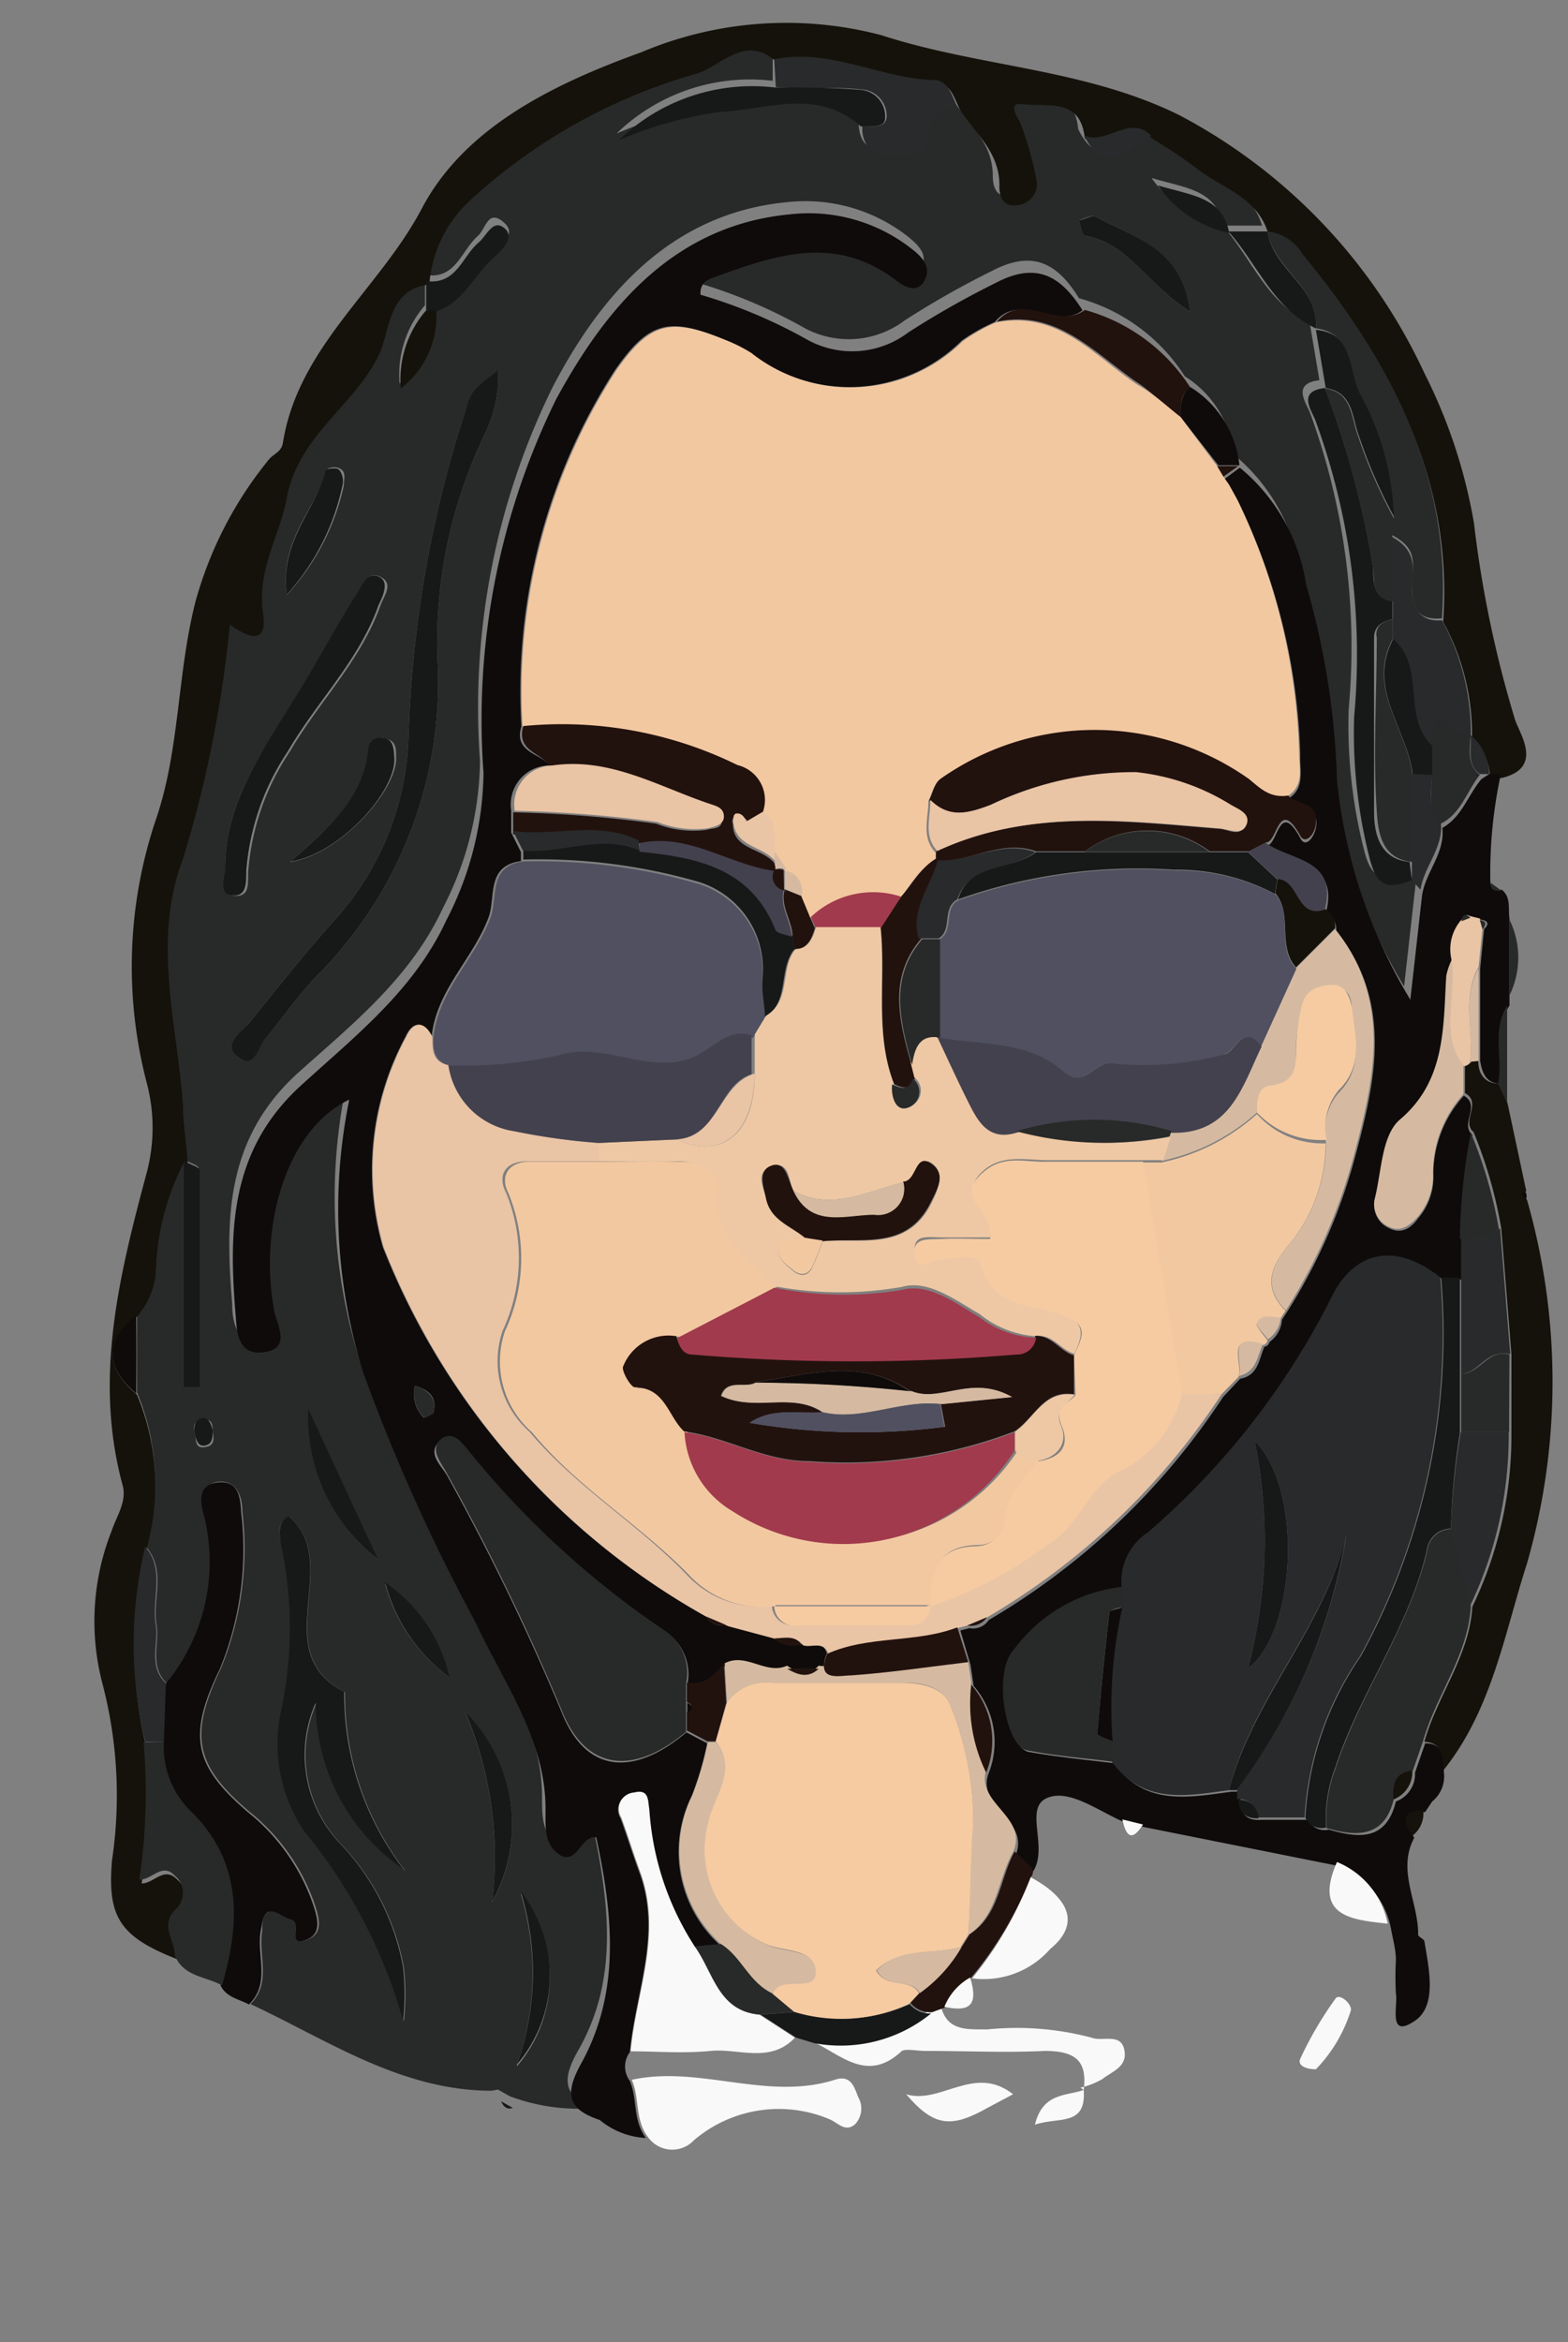 <svg id="Calque_1" data-name="Calque 1" xmlns="http://www.w3.org/2000/svg" width="40.18" height="60" viewBox="0 0 40.18 60"><rect x="0" y="0" width="40.18" height="60" fill="#808080" stroke="none"/><title>deborah bit2</title><path d="M606.93,616.47c0-9.66,0-19.33,0-29,0-.74.15-.89.89-.89q19.2,0,38.4,0c.74,0,.89.15.89.89q0,29.11,0,58.22c0,.74-.15.89-.89.89q-19.2,0-38.4,0c-.74,0-.89-.15-.89-.89C606.94,636,606.93,626.21,606.93,616.47Zm12.84,24,0,0c.05.14.14.21.3.17a5,5,0,0,0,2.22.3,2,2,0,0,0,1.23.44.76.76,0,0,0,1.18,0,3.35,3.35,0,0,1,3.5-.53c.22.1.4.33.64.11a.59.59,0,0,0,.07-.69c-.11-.26-.19-.58-.6-.44-1.73.6-3.47-.34-5.2,0a.62.62,0,0,1,0-.74c.68,0,1.37.05,2,0s1.53.33,2.16-.34l.46.14c.75.33,1.43,1.11,2.33.26.11-.11.39,0,.6,0,1,0,2,0,3.06,0,.77,0,1,.28,1,1-.44.17-1.05.06-1.25.89.6-.21,1.32.05,1.25-.89a2,2,0,0,0,.56-.22c.25-.2.62-.41.56-.75s-.55-.19-.84-.31a7.5,7.5,0,0,0-2.68-.21c-.5,0-1,.05-1.18-.59h0c.61.09.91-.09.66-.75v0a2.26,2.26,0,0,0,2-.75c.77-.64.54-1.31-.5-1.84a.19.19,0,0,0,0-.2c.42-.61-.22-1.62.35-1.89s1.34.32,2,.61c.09.42.23.61.53.13l5,1c-.6,1.38.36,1.47,1.3,1.58,0,.27.11.55.13.83a7.89,7.89,0,0,0,0,.85c.06.32-.23,1.23.54.66.51-.37.3-1.27.19-2,0-.06-.16-.11-.16-.17,0-.83-.55-1.63-.1-2.48a.72.72,0,0,0,.28-.66h0l.18-.27a.83.83,0,0,0,.3-.75c1.24-1.55,1.56-3.51,2.15-5.31a16.9,16.9,0,0,0,0-9.31.19.19,0,0,0,0-.23l-.48-2.25v-2.47l0-.29a2.2,2.2,0,0,0,0-1.94c0-.25.05-.54-.2-.74l-.29-.21a11.9,11.9,0,0,1,.27-2.75c1.06-.25.49-1.08.35-1.47a28.83,28.83,0,0,1-1.06-5.06,13.54,13.54,0,0,0-1.27-3.84,14.22,14.22,0,0,0-6.28-6.61c-2.43-1.21-5.12-1.23-7.64-2.05a9.55,9.55,0,0,0-6.15.44c-2.27.81-4.54,1.91-5.62,4s-3.16,3.56-3.56,6c0,.22-.25.28-.35.42a9.89,9.89,0,0,0-1.89,3.65c-.5,1.82-.44,3.76-1,5.54a11.78,11.78,0,0,0-.25,6.79,4.48,4.48,0,0,1,0,2.3c-.71,2.61-1.36,5.23-.62,8,.11.42-.15.79-.28,1.18a6.29,6.29,0,0,0-.24,3.89,11.29,11.29,0,0,1,.25,4.55c-.11,1.43.19,1.94,1.67,2.53.22.54.79.55,1.21.77.15.31.47.35.73.49,2,.93,3.86,2.2,6.18,2.22Zm10.36-.2c.71.83,1.15.88,2.1.35l.64-.34C631.89,639.46,631,640.51,630.13,640.24Zm10.5-.63a3.79,3.79,0,0,0,.89-1.5c.06-.17-.28-.46-.38-.33a9.27,9.27,0,0,0-.91,1.55C640.15,639.51,640.37,639.58,640.63,639.6Z" transform="translate(-606.91 -586.59)" fill="none"/><path d="M619.51,640.15c-2.32,0-4.19-1.29-6.18-2.22.55-.55.19-1.25.3-1.88,0-.2,0-.47.24-.5s.37.15.56.21-.16.75.4.5c.36-.16.26-.53.15-.87A5.2,5.2,0,0,0,613.3,633c-1.39-1.18-1.56-1.95-.72-3.69a8.09,8.09,0,0,0,.54-4c0-.4-.16-.81-.62-.76s-.41.57-.32.9a4.89,4.89,0,0,1-1,4.26c-.45-.44-.18-1-.26-1.5-.11-.66.26-1.38-.27-2a5.94,5.94,0,0,0-.23-3.95l0-2a2,2,0,0,0,.49-1.21,6.37,6.37,0,0,1,.73-2.77v5.79H612c0-1.85,0-3.7,0-5.55,0-.08-.26-.15-.39-.23,0-.53-.09-1.06-.12-1.59-.14-2.11-.8-4.23,0-6.33a30.34,30.34,0,0,0,1.2-6c.44.31,1,.57.85-.3-.16-1.11.45-2,.62-3,.27-1.54,1.67-2.27,2.32-3.55.3-.59.22-1.75,1.32-1.86v.75a2.71,2.71,0,0,0-.65,2,2.33,2.33,0,0,0,.91-2c.7-.24,1-.94,1.48-1.39.2-.18.65-.43.26-.75s-.44.18-.64.36c-.43.37-.57,1.14-1.36,1a3.27,3.27,0,0,1,1.05-2.16,14.34,14.34,0,0,1,5.86-3.26c.61-.22,1.24-1,2-.27v.72a4.91,4.91,0,0,0-4,1.35,10.19,10.19,0,0,1,2.57-.72c1.21-.06,2.51-.61,3.63.37,0,.5.16.79.7.75s1,.15,1-.55a.71.71,0,0,1,.74-.68c.4.6,1,1.08,1,1.91,0,.31.1.59.5.51a.54.54,0,0,0,.45-.64,8.46,8.46,0,0,0-.43-1.5c-.08-.2-.19-.49,0-.45.63.1,1.56-.22,1.67.89.56,1.13,1.14.3,1.72,0a11.63,11.63,0,0,1,1.1.73c.66.55,1.61.79,1.89,1.74h-1c-.18-.92-.92-.95-1.83-1.22a3,3,0,0,0,1.82,1.22c.74.83,1.14,2,2.23,2.48l.25,1.48c-.68.08-.38.52-.25.81a17.43,17.43,0,0,1,1,7.61,12.93,12.93,0,0,0,.4,3.64c.2.79.53.75,1.08.55l.24.25-.3,2.67a13.42,13.42,0,0,1-1.88-5.63,19.87,19.87,0,0,0-.79-5,4.8,4.8,0,0,0-1.7-3,2.69,2.69,0,0,0-1.25-2,4.69,4.69,0,0,0-2.71-2c-.54-.87-1.16-1.26-2.23-.7a22.83,22.83,0,0,0-2.24,1.27,2.38,2.38,0,0,1-2.57.19,13.09,13.09,0,0,0-2.75-1.16c0-.33.22-.4.39-.46,1.53-.57,3.06-1.06,4.58.06.19.14.53.42.75.07s0-.59-.29-.83a4.26,4.26,0,0,0-3.13-.9c-3,.29-4.79,2.42-6,4.74a18.6,18.6,0,0,0-1.86,9.57,8.38,8.38,0,0,1-.95,3.77c-.83,1.8-2.35,3-3.73,4.24-1.84,1.68-1.85,3.74-1.67,5.9,0,.36.07,1.07.73.93s.33-.68.25-1.1c-.37-2,.26-4.57,1.93-5.37a14,14,0,0,0,.36,7,47.58,47.58,0,0,0,2.88,6.4c.72,1.55,1.8,3,1.79,4.78,0,.44,0,.85.3,1.12.5.4.58-.47,1-.4.42,2,.67,3.94-.37,5.76-.45.79-.38,1.2.46,1.48a5,5,0,0,1-2.22-.3l-.3-.17,0,0Zm-5.2-14.71c-.32.15-.24.49-.18.73a10.13,10.13,0,0,1,0,4.27,4,4,0,0,0,.6,3.08,13.26,13.26,0,0,1,2.53,4.85,6.56,6.56,0,0,0,0-1.37,6.21,6.21,0,0,0-1.66-3.22,3.3,3.3,0,0,1-.58-3.56,5.19,5.19,0,0,0,2.27,4.29,7.38,7.38,0,0,1-1.54-4.57C613.73,628.9,615.73,626.65,614.31,625.43Zm5.37-29.36c-.65.52-.66.52-.85,1.05a29.88,29.88,0,0,0-1.45,8.31,7.34,7.34,0,0,1-1.85,4.67c-.8.88-1.53,1.82-2.28,2.74-.19.24-.57.57-.23.83s.49-.23.68-.46c.44-.54.84-1.12,1.32-1.62a10.63,10.63,0,0,0,3.1-8.13,12.28,12.28,0,0,1,1.2-5.73A3.48,3.48,0,0,0,619.68,596.07Zm-7,12.77c0,.25-.17.66.23.69s.35-.29.36-.62a6.39,6.39,0,0,1,1.07-3.08c.74-1.27,1.82-2.33,2.32-3.74.09-.25.35-.56,0-.73s-.4.19-.53.4c-.52.88-1,1.77-1.57,2.64C613.65,605.77,612.69,607.1,612.68,608.84Zm1.67-.18c1.26-.18,2.76-1.85,2.71-2.7,0-.21,0-.42-.3-.46a.29.29,0,0,0-.36.24C616.25,607,615.41,607.74,614.35,608.66Zm5.17,26.65a4.07,4.07,0,0,0-.69-4.87A9.5,9.5,0,0,1,619.52,635.31Zm-5.26-33.49a6,6,0,0,0,1.46-2.8c0-.17.07-.34-.09-.43s-.32,0-.33,0C615,599.64,614.06,600.42,614.26,601.82Zm23.15-7.25c-.23-1.69-1.48-1.9-2.42-2.44-.1-.06-.29.06-.44.09.05.14.09.39.16.4C635.84,592.81,636.32,593.92,637.41,594.57Zm-20.8,32-1.79-3.86A4.6,4.6,0,0,0,616.6,626.54Zm3.55,12.94a3.49,3.49,0,0,0,.09-4.43A7,7,0,0,1,620.16,639.47Zm-1.73-9.92a4,4,0,0,0-1.65-2.43A4.35,4.35,0,0,0,618.43,629.56Zm-6.07-6.33c0-.15,0-.36-.27-.31s-.21.23-.18.39,0,.36.27.31S612.37,623.4,612.36,623.23Z" transform="translate(-606.91 -586.59)" fill="#282a29"/><path d="M622.28,640.9c-.84-.28-.91-.68-.46-1.48,1-1.83.79-3.8.37-5.76-.41-.07-.5.8-1,.4-.34-.27-.3-.68-.3-1.12,0-1.8-1.07-3.23-1.79-4.78a47.58,47.58,0,0,1-2.88-6.4,14,14,0,0,1-.36-7c-1.67.8-2.3,3.34-1.93,5.37.08.42.45,1-.25,1.1s-.7-.57-.73-.93c-.18-2.16-.16-4.23,1.67-5.9,1.38-1.26,2.9-2.44,3.73-4.24a8.38,8.38,0,0,0,.95-3.77,18.6,18.6,0,0,1,1.86-9.57c1.26-2.32,3-4.46,6-4.74a4.26,4.26,0,0,1,3.13.9c.3.23.5.5.29.83s-.56.08-.75-.07c-1.52-1.12-3-.64-4.58-.06-.17.06-.41.13-.39.46a13.09,13.09,0,0,1,2.75,1.16,2.38,2.38,0,0,0,2.57-.19,22.83,22.83,0,0,1,2.24-1.27c1.06-.56,1.68-.17,2.23.7-.69.52-1.59-.49-2.25.3a4.64,4.64,0,0,0-.85.48,4.09,4.09,0,0,1-5.42.3,4.07,4.07,0,0,0-.66-.33c-1.42-.59-1.93-.47-2.8.78a15.17,15.17,0,0,0-2.4,9.13c-.2.66.48.69.74,1a1,1,0,0,0-1,1.16l0,.56.25.5v.23c-.9.12-.64.92-.83,1.44-.4,1.07-1.34,1.87-1.46,3.06-.23-.44-.5-.38-.67,0a7.17,7.17,0,0,0-.58,5.39A18.68,18.68,0,0,0,625,628a.49.49,0,0,0,.52.22l1.23.33a.72.72,0,0,0,.7.16c.22.07.53-.13.65.23s0,.37-.22.4l-.81,0c-.54.25-1.06-.35-1.6-.06-.25.28-.5.59-.95.48a1.3,1.3,0,0,0-.49-1.32,22.9,22.9,0,0,1-5.06-4.58c-.18-.21-.4-.68-.77-.37s0,.62.16.89a60.72,60.72,0,0,1,2.94,6.07c.61,1.55,1.82,1.68,3.2.52l.53.28a8,8,0,0,1-.4,1.36,3.22,3.22,0,0,0,.73,3.81l-.67.05a7.31,7.31,0,0,1-1.16-3.5c0-.23,0-.54-.39-.44a.42.42,0,0,0-.33.64c.17.46.31.92.48,1.38.59,1.57-.1,3.08-.24,4.61a.62.62,0,0,0,0,.74c.2.47.07,1,.41,1.46A2,2,0,0,1,622.28,640.9Zm-4.74-18.81a.87.87,0,0,0,.23.82s.24-.08.25-.14C618.09,622.45,618,622.23,617.54,622.09Z" transform="translate(-606.91 -586.59)" fill="#0f0b0a"/><path d="M611.64,616.34a6.37,6.37,0,0,0-.73,2.77,2,2,0,0,1-.49,1.21c-.86.65-.8,1.31,0,2a6,6,0,0,1,.23,4,10.75,10.75,0,0,0,0,5,15.08,15.08,0,0,1-.11,3.52c.32,0,.57-.45.91-.1a.57.57,0,0,1,0,.88c-.4.4,0,.77,0,1.16-1.49-.58-1.79-1.1-1.67-2.53a11.29,11.29,0,0,0-.25-4.55,6.29,6.29,0,0,1,.24-3.89c.13-.39.4-.76.28-1.18-.74-2.73-.09-5.35.62-8a4.48,4.48,0,0,0,0-2.3,11.78,11.78,0,0,1,.25-6.79c.6-1.78.53-3.71,1-5.54a9.89,9.89,0,0,1,1.89-3.65c.11-.13.32-.19.35-.42.39-2.45,2.47-3.93,3.56-6s3.35-3.18,5.62-4a9.55,9.55,0,0,1,6.15-.44c2.52.82,5.21.85,7.64,2.05a14.22,14.22,0,0,1,6.28,6.61,13.54,13.54,0,0,1,1.27,3.84,28.83,28.83,0,0,0,1.06,5.06c.14.38.71,1.22-.35,1.47l-.3,0a1.33,1.33,0,0,0-.46-1,6,6,0,0,0-.74-3c.26-3.67-1.35-6.62-3.57-9.33a1.19,1.19,0,0,0-.9-.58h0c-.28-1-1.23-1.2-1.89-1.74a11.65,11.65,0,0,0-1.1-.73c-.56-.58-1.15.24-1.72,0-.12-1.1-1-.78-1.67-.89-.24,0-.13.25,0,.45a8.46,8.46,0,0,1,.43,1.5.54.54,0,0,1-.45.64c-.4.08-.51-.2-.5-.51,0-.83-.6-1.31-1-1.91-.15-.28-.23-.69-.61-.7-1.38,0-2.67-.82-4.09-.53-.77-.73-1.4.05-2,.27a14.34,14.34,0,0,0-5.86,3.26,3.27,3.27,0,0,0-1.05,2.16h0c-1.1.12-1,1.28-1.32,1.86-.65,1.28-2,2-2.32,3.55-.17,1-.78,1.86-.62,3,.13.87-.42.61-.85.3a30.34,30.34,0,0,1-1.2,6c-.8,2.1-.15,4.22,0,6.33,0,.52.11,1.05.12,1.59Z" transform="translate(-606.91 -586.59)" fill="#15120b"/><path d="M645.07,606.42l.3,0a11.91,11.91,0,0,0-.27,2.75c0,.19.11.25.29.21.25.2.16.49.2.74q0,1,0,1.94l0,.29c-.4.62-.1,1.32-.23,2-.37,0-.47-.28-.52-.58v-2.38l.1-1c.14-.13.1-.21-.07-.24l-.24-.06c-.13-.11-.2-.06-.23.09a1.14,1.14,0,0,0-.26,1,1.71,1.71,0,0,0-.16.45c-.08,1.34,0,2.66-1.21,3.7-.44.39-.44,1.29-.62,2a.62.62,0,0,0,.35.72c.32.17.57,0,.75-.25a1.62,1.62,0,0,0,.39-1.14,3,3,0,0,1,.78-2c.45.25-.11.72.22,1a15.17,15.17,0,0,0-.28,2.71v1l-.48,0c-1.07-.86-2.14-.74-2.75.42a19.56,19.56,0,0,1-4.75,6.11,1.49,1.49,0,0,0-.67,1.38,4,4,0,0,0-2.78,1.61c-.54.54-.2,2.48.34,2.58.72.13,1.46.2,2.19.29.78,1.1,1.89.88,3,.73h.24v.25c0,.33.18.5.52.47h1.21a.47.47,0,0,0,.53.25c.76.22,1.47.3,1.72-.72a.75.75,0,0,0,.49-.74l.26-.75c.5,0,.47.4.48.74a.83.83,0,0,1-.3.75l-.18.27h0c-.59,0-.49.31-.28.66-.45.84.11,1.65.1,2.48,0,.06.15.11.16.17.11.68.32,1.58-.19,2-.77.56-.48-.34-.54-.66a7.89,7.89,0,0,1,0-.85c0-.28-.08-.55-.13-.83a2.16,2.16,0,0,0-1.3-1.58l-5-1-.53-.13c-.66-.28-1.43-.88-2-.61s.07,1.29-.35,1.89l-.44-.42c.39-.91-1-1.24-.69-2.1a2.19,2.19,0,0,0-.38-2.25l-.08-.54-.26-.88.23-.06a.49.49,0,0,0,.5-.21,18.16,18.16,0,0,0,6-5.71l.44-.47c.46-.08.48-.49.62-.82a.15.15,0,0,0,.13-.12.76.76,0,0,0,.32-.57l.13-.2a14.24,14.24,0,0,0,1.73-3.92c.54-2,1-4-.47-5.85a.49.49,0,0,0-.26-.47c.33-1.32-.9-1.24-1.52-1.71.29,0,.31-1.21.87-.17.14.25.37-.07.4-.34.05-.53-.5-.44-.71-.69.43-.28.28-.72.3-1.11a15.84,15.84,0,0,0-1.59-6.5l-.21-.38-.14-.2.39-.29,0,0a4.81,4.81,0,0,1,1.7,3,19.87,19.87,0,0,1,.79,5,13.42,13.42,0,0,0,1.88,5.63l.3-2.67c.09-.6.59-1.08.52-1.73.5-.28.65-.83,1-1.25Z" transform="translate(-606.91 -586.59)" fill="#0f0b0a"/><path d="M644.79,613.77c0,.31.15.57.52.58l.23.5.48,2.25s-.07.06-.07.07a1,1,0,0,0,.09.16,16.9,16.9,0,0,1,0,9.31c-.58,1.8-.9,3.76-2.15,5.31,0-.34,0-.71-.48-.74.33-1.18,1.15-2.19,1.23-3.46a10.09,10.09,0,0,0,1-4.47v-2l-.26-3.22a11.54,11.54,0,0,0-.71-2.47c-.33-.27.23-.75-.22-1l0-.72a.17.17,0,0,0,.18-.11Z" transform="translate(-606.91 -586.59)" fill="#15120b"/><path d="M611.15,629.73a4.89,4.89,0,0,0,1-4.26c-.09-.32-.22-.83.32-.9s.6.35.62.76a8.09,8.09,0,0,1-.54,4c-.85,1.74-.67,2.5.72,3.69a5.2,5.2,0,0,1,1.67,2.38c.11.34.21.71-.15.87-.55.24-.13-.42-.4-.5s-.38-.23-.56-.21-.2.3-.24.5c-.11.62.26,1.33-.3,1.88-.26-.14-.58-.18-.73-.49.47-1.61.52-3.16-.79-4.45a2.3,2.3,0,0,1-.7-1.79Z" transform="translate(-606.91 -586.59)" fill="#0f0b0a"/><path d="M623.07,639.14c.14-1.53.83-3,.24-4.61-.17-.46-.31-.92-.48-1.38a.42.42,0,0,1,.33-.64c.39-.1.35.21.39.44a7.31,7.31,0,0,0,1.16,3.5c.48.65.59,1.66,1.66,1.75l.91.59c-.63.67-1.44.27-2.16.34S623.75,639.14,623.07,639.14Z" transform="translate(-606.91 -586.59)" fill="#f8f9f8"/><path d="M611.11,631.21a2.3,2.3,0,0,0,.7,1.79c1.31,1.29,1.26,2.83.79,4.45-.43-.23-1-.23-1.21-.77,0-.38-.38-.76,0-1.16a.57.57,0,0,0,0-.88c-.33-.35-.59.12-.91.1a15.09,15.09,0,0,0,.11-3.52Z" transform="translate(-606.91 -586.59)" fill="#282a29"/><path d="M623.51,641.33c-.33-.43-.21-1-.41-1.46,1.73-.38,3.47.55,5.2,0,.41-.14.5.18.6.44a.59.59,0,0,1-.07.69c-.24.22-.42,0-.64-.11a3.35,3.35,0,0,0-3.5.53A.76.76,0,0,1,623.51,641.33Z" transform="translate(-606.91 -586.59)" fill="#f8f9f8"/><path d="M634.68,640.13c.09-.72-.18-1-1-1-1,.05-2,0-3.06,0-.2,0-.49-.06-.6,0-.9.85-1.58.07-2.33-.26a3.67,3.67,0,0,0,3-.76l.33-.12c.17.65.69.58,1.18.59a7.5,7.5,0,0,1,2.68.21c.28.11.75-.13.84.31s-.31.55-.56.75a2,2,0,0,1-.56.22Z" transform="translate(-606.91 -586.59)" fill="#f8f9f8"/><path d="M633.32,634.68c1,.54,1.28,1.2.5,1.84a2.26,2.26,0,0,1-2,.75A9.3,9.3,0,0,0,633.32,634.68Z" transform="translate(-606.91 -586.59)" fill="#f8f9f8"/><path d="M633.32,634.68a9.3,9.3,0,0,1-1.54,2.59v0a1.5,1.5,0,0,0-.66.75h0l-.33.12a.66.66,0,0,1-.55-.24l.26-.28a3.68,3.68,0,0,0,1.06-1.16h0l.2-.32h0c.77-.5.76-1.42,1.15-2.12l.44.42A.19.19,0,0,1,633.32,634.68Z" transform="translate(-606.91 -586.59)" fill="#22120e"/><path d="M630.13,640.24c.88.27,1.75-.78,2.74,0l-.64.34C631.28,641.12,630.84,641.07,630.13,640.24Z" transform="translate(-606.91 -586.59)" fill="#f8f9f8"/><path d="M630.22,637.93a.66.66,0,0,0,.55.24,3.67,3.67,0,0,1-3,.76l-.46-.14-.91-.59.91-.07A4.16,4.16,0,0,0,630.22,637.93Z" transform="translate(-606.91 -586.59)" fill="#171919"/><path d="M641.17,634.29a2.16,2.16,0,0,1,1.3,1.58C641.53,635.77,640.56,635.68,641.17,634.29Z" transform="translate(-606.91 -586.59)" fill="#f8f9f8"/><path d="M640.63,639.6c-.26,0-.48-.1-.4-.27a9.27,9.27,0,0,1,.91-1.55c.1-.13.44.16.38.33A3.79,3.79,0,0,1,640.63,639.6Z" transform="translate(-606.91 -586.59)" fill="#f8f9f8"/><path d="M634.68,640.13c.07.95-.65.68-1.25.89.2-.83.81-.73,1.25-.89Z" transform="translate(-606.91 -586.59)" fill="#f8f9f8"/><path d="M645.53,614.85l-.23-.5c.13-.65-.17-1.35.23-2Z" transform="translate(-606.91 -586.59)" fill="#282a29"/><path d="M645.59,612.09q0-1,0-1.94A2.2,2.2,0,0,1,645.59,612.09Z" transform="translate(-606.91 -586.59)" fill="#282a29"/><path d="M631.11,638a1.5,1.5,0,0,1,.66-.75C632,638,631.72,638.13,631.11,638Z" transform="translate(-606.91 -586.59)" fill="#f8f9f8"/><path d="M643.1,633.62c-.21-.35-.31-.65.28-.66A.72.72,0,0,1,643.1,633.62Z" transform="translate(-606.91 -586.59)" fill="#15120b"/><path d="M635.67,633.2l.53.13C635.9,633.8,635.76,633.61,635.67,633.2Z" transform="translate(-606.91 -586.59)" fill="#f8f9f8"/><path d="M645.39,609.41c-.18,0-.28,0-.29-.21Z" transform="translate(-606.91 -586.59)" fill="#282a29"/><path d="M619.75,640.42l.3.17C619.9,640.64,619.81,640.56,619.75,640.42Z" transform="translate(-606.91 -586.59)" fill="#171919"/><path d="M619.51,640.15l.26.3Z" transform="translate(-606.91 -586.59)" fill="#171919"/><path d="M646,617.33a1,1,0,0,1-.09-.16s0,0,.07-.07A.19.19,0,0,1,646,617.33Z" transform="translate(-606.91 -586.59)" fill="#0f0b0a"/><path d="M643.37,633l.18-.27Z" transform="translate(-606.91 -586.59)" fill="#15120b"/><path d="M614.31,625.43c1.41,1.22-.58,3.47,1.42,4.5a7.38,7.38,0,0,0,1.54,4.57,5.19,5.19,0,0,1-2.27-4.29,3.3,3.3,0,0,0,.58,3.56,6.21,6.21,0,0,1,1.66,3.22,6.56,6.56,0,0,1,0,1.37,13.26,13.26,0,0,0-2.53-4.85,4,4,0,0,1-.6-3.08,10.13,10.13,0,0,0,0-4.27C614.08,625.93,614,625.58,614.31,625.43Z" transform="translate(-606.91 -586.59)" fill="#171919"/><path d="M619.68,596.07a3.48,3.48,0,0,1-.36,1.67,12.28,12.28,0,0,0-1.2,5.73,10.63,10.63,0,0,1-3.1,8.13c-.48.5-.88,1.08-1.32,1.62-.19.23-.28.76-.68.46s0-.59.23-.83c.75-.92,1.48-1.86,2.28-2.74a7.34,7.34,0,0,0,1.85-4.67,29.88,29.88,0,0,1,1.45-8.31C619,596.59,619,596.6,619.68,596.07Z" transform="translate(-606.91 -586.59)" fill="#171919"/><path d="M643.09,609.14c-.56.2-.88.24-1.08-.55a12.93,12.93,0,0,1-.4-3.64,17.43,17.43,0,0,0-1-7.61c-.13-.3-.43-.73.25-.81h0a23.78,23.78,0,0,1,1.24,4.61c0,.37,0,.77.49.85v.46c-.26.06-.47.18-.47.48,0,1.49,0,3,0,4.45,0,.5.11,1.22.91,1.29Z" transform="translate(-606.91 -586.59)" fill="#171919"/><path d="M612.68,608.84c0-1.74,1-3.07,1.83-4.44.55-.87,1-1.76,1.57-2.64.12-.21.25-.52.53-.4s.13.47,0,.73c-.5,1.42-1.58,2.47-2.32,3.74a6.39,6.39,0,0,0-1.07,3.08c0,.33,0,.65-.36.62S612.67,609.09,612.68,608.84Z" transform="translate(-606.91 -586.59)" fill="#171919"/><path d="M626.75,588.11c1.42-.3,2.71.49,4.09.53.38,0,.46.42.61.7a.71.71,0,0,0-.74.68c-.07.7-.61.52-1,.55s-.74-.25-.7-.75c.23,0,.58.07.62-.22a.68.68,0,0,0-.67-.72c-.72-.08-1.45,0-2.17-.06Z" transform="translate(-606.91 -586.59)" fill="#282a2b"/><path d="M626.75,588.83c.73,0,1.46,0,2.17.06a.68.68,0,0,1,.67.72c0,.28-.39.2-.62.22-1.12-1-2.41-.43-3.63-.37a10.19,10.19,0,0,0-2.57.72A4.91,4.91,0,0,1,626.75,588.83Z" transform="translate(-606.91 -586.59)" fill="#171919"/><path d="M632.46,594.83c.66-.79,1.55.22,2.25-.3a4.69,4.69,0,0,1,2.71,2c-.3.18-.24.48-.26.76-.35-.28-.68-.59-1-.83C635,595.7,634.05,594.5,632.46,594.83Z" transform="translate(-606.91 -586.59)" fill="#22120e"/><path d="M611.64,616.34c.14.08.39.15.39.23,0,1.85,0,3.7,0,5.55h-.41v-5.79Z" transform="translate(-606.91 -586.59)" fill="#171919"/><path d="M611.11,631.21h-.48a10.74,10.74,0,0,1,0-5c.52.6.16,1.33.27,2,.08.5-.2,1.06.26,1.5Z" transform="translate(-606.91 -586.59)" fill="#282a2b"/><path d="M640.88,596.52l-.25-1.48h0c1,.1.84,1,1.13,1.59a7,7,0,0,1,.89,3.23,12.79,12.79,0,0,1-.92-2.11c-.18-.47-.14-1.11-.85-1.22Z" transform="translate(-606.91 -586.59)" fill="#171919"/><path d="M614.35,608.66c1.06-.91,1.9-1.69,2-2.92a.29.29,0,0,1,.36-.24c.26,0,.29.24.3.46C617.12,606.81,615.61,608.48,614.35,608.66Z" transform="translate(-606.91 -586.59)" fill="#171919"/><path d="M619.52,635.31a9.5,9.5,0,0,0-.69-4.87A4.07,4.07,0,0,1,619.52,635.31Z" transform="translate(-606.91 -586.59)" fill="#171919"/><path d="M614.26,601.82c-.19-1.4.77-2.18,1-3.2,0,0,.25-.07.33,0s.14.26.09.43A6,6,0,0,1,614.26,601.82Z" transform="translate(-606.91 -586.59)" fill="#171919"/><path d="M637.41,594.57c-1.09-.65-1.57-1.76-2.7-1.94-.07,0-.11-.26-.16-.4.15,0,.34-.15.44-.09C635.93,592.68,637.18,592.88,637.41,594.57Z" transform="translate(-606.91 -586.59)" fill="#171919"/><path d="M616.6,626.54a4.6,4.6,0,0,1-1.79-3.86Z" transform="translate(-606.91 -586.59)" fill="#171919"/><path d="M620.16,639.47a7,7,0,0,0,.09-4.43A3.49,3.49,0,0,1,620.16,639.47Z" transform="translate(-606.91 -586.59)" fill="#171919"/><path d="M640.62,595c-1.09-.52-1.49-1.65-2.23-2.48h1c.15,1,1.32,1.41,1.24,2.48Z" transform="translate(-606.91 -586.59)" fill="#171919"/><path d="M618.43,629.56a4.35,4.35,0,0,1-1.65-2.43A4,4,0,0,1,618.43,629.56Z" transform="translate(-606.91 -586.59)" fill="#171919"/><path d="M617.83,594.54v-.75h0c.79.11.93-.66,1.36-1,.2-.18.35-.59.64-.36s-.05.57-.26.75c-.51.45-.78,1.15-1.48,1.39Z" transform="translate(-606.91 -586.59)" fill="#171919"/><path d="M637.16,597.27c0-.28,0-.58.26-.76a2.69,2.69,0,0,1,1.25,2l0,0-.54,0Z" transform="translate(-606.91 -586.59)" fill="#0f0b0a"/><path d="M643.09,609.14q0-.23,0-.47,0-1.13,0-2.26l.49,0c.06.42-.16.89.25,1.24.08.65-.43,1.13-.52,1.73Z" transform="translate(-606.91 -586.59)" fill="#282a2b"/><path d="M617.83,594.54h.26a2.33,2.33,0,0,1-.91,2A2.71,2.71,0,0,1,617.83,594.54Z" transform="translate(-606.91 -586.59)" fill="#15120b"/><path d="M610.4,622.29c-.78-.67-.84-1.33,0-2Q610.41,621.3,610.4,622.29Z" transform="translate(-606.91 -586.59)" fill="#0f0b0a"/><path d="M638.4,592.56a3,3,0,0,1-1.82-1.22c.91.27,1.65.3,1.83,1.22Z" transform="translate(-606.91 -586.59)" fill="#171919"/><path d="M634.69,590.06c.57.26,1.15-.55,1.72,0C635.83,590.36,635.25,591.18,634.69,590.06Z" transform="translate(-606.91 -586.59)" fill="#282a2b"/><path d="M612.36,623.23c0,.17,0,.35-.19.39s-.24-.16-.27-.31,0-.35.18-.39S612.32,623.08,612.36,623.23Z" transform="translate(-606.91 -586.59)" fill="#171919"/><path d="M637.16,597.27l.94,1.26.16.27.14.2.21.38a15.84,15.84,0,0,1,1.59,6.5c0,.4.14.83-.3,1.11-.41.07-.65-.17-1-.42a6.85,6.85,0,0,0-7.92,0c-.14.12-.19.36-.28.54,0,.45-.19.93.19,1.33a1.05,1.05,0,0,0,0,.2c-.44.2-.64.63-.94,1a2.32,2.32,0,0,0-2.31.5l-.22-.53a.51.51,0,0,0-.38-.69l-.31-.46c0-.36.11-.77-.31-1a.92.92,0,0,0-.63-1.25,10.2,10.2,0,0,0-5.49-1,15.17,15.17,0,0,1,2.4-9.13c.87-1.24,1.38-1.36,2.8-.78a4.07,4.07,0,0,1,.66.33,4.09,4.09,0,0,0,5.42-.3,4.64,4.64,0,0,1,.85-.48c1.6-.32,2.53.87,3.65,1.61C636.48,596.68,636.81,597,637.16,597.27Z" transform="translate(-606.91 -586.59)" fill="#f2c8a1"/><path d="M638.21,622.31a18.16,18.16,0,0,1-6,5.71l-.5.21-.23.06c-1.08.41-2.28.2-3.34.68l0,0c-.12-.36-.43-.16-.65-.23-.19-.25-.45-.18-.69-.16l-1.23-.33L625,628a18.68,18.68,0,0,1-8.26-9.46,7.17,7.17,0,0,1,.58-5.39c.17-.38.45-.44.67,0,0,.34,0,.65.43.73a2,2,0,0,0,1.69,1.69,16.81,16.81,0,0,0,2.16.3v.47h-1.85c-.58,0-.77.37-.54.81a4.4,4.4,0,0,1-.09,3.53,2.41,2.41,0,0,0,.69,2.59c1.18,1.4,2.76,2.35,4,3.63a2.57,2.57,0,0,0,2.21.83.52.52,0,0,0,.58.49h2.81a.51.51,0,0,0,.58-.49h0a10.32,10.32,0,0,0,2.93-1.53c.85-.5,1.08-1.5,1.89-1.92a2.92,2.92,0,0,0,1.62-2Z" transform="translate(-606.91 -586.59)" fill="#e9c4a5"/><path d="M618.45,613.89c-.41-.09-.45-.4-.43-.73.12-1.19,1.06-2,1.46-3.06.19-.52-.06-1.32.83-1.44a14.71,14.71,0,0,1,4.38.54,2.34,2.34,0,0,1,1.75,2.5c0,.34.11.64.06,1l-.29.48c-.81-.24-1.21.66-2.08.7s-1.94-.49-2.89-.18A11.11,11.11,0,0,1,618.45,613.89Z" transform="translate(-606.91 -586.59)" fill="#505060"/><path d="M624.51,630.94c-1.38,1.16-2.59,1-3.2-.52a60.72,60.72,0,0,0-2.94-6.07c-.14-.27-.47-.63-.16-.89s.59.15.77.37A22.9,22.9,0,0,0,624,628.4a1.3,1.3,0,0,1,.49,1.32v1.23Z" transform="translate(-606.91 -586.59)" fill="#282a29"/><path d="M620.32,605.19a10.2,10.2,0,0,1,5.49,1,.92.92,0,0,1,.63,1.25l-.39.23c-.07-.07-.14-.19-.23-.19s-.18.09-.13.22c0,.66.75.61,1.06,1a2.3,2.3,0,0,1,.06.22c-1.2-.13-2.24-1-3.53-.72-1-.52-2.15-.1-3.22-.24l0-.56a31.78,31.78,0,0,1,3.66.29,2.62,2.62,0,0,0,1.29.16c.19-.06.41,0,.41-.3s-.14-.26-.31-.31c-1.34-.43-2.59-1.22-4.09-1C620.8,605.87,620.13,605.85,620.32,605.19Z" transform="translate(-606.91 -586.59)" fill="#22120e"/><path d="M628.1,628.94l0,0c-.29.73.33.57.62.55,1-.07,2-.22,3-.34l.08.54a4,4,0,0,0,.38,2.25c-.26.86,1.09,1.19.69,2.1-.4.7-.39,1.62-1.15,2.12.06-1,0-2,.13-2.93a7.9,7.9,0,0,0-.58-2.93c-.15-.45-.68-.63-1.24-.6-1.11,0-2.22,0-3.32,0a1.23,1.23,0,0,0-1.17.5l-.06-1c.55-.29,1.06.31,1.6.06.26.19.52.31.81,0C628.15,629.31,628.23,629.19,628.1,628.94Z" transform="translate(-606.91 -586.59)" fill="#d5baa1"/><path d="M625.38,636.39a3.22,3.22,0,0,1-.73-3.81,8,8,0,0,0,.4-1.36l.21,0c.58.74,0,1.4-.17,2.08a2.65,2.65,0,0,0,1.51,3.13c.44.17,1.18.11,1.24.63.08.69-.89.11-1.1.63C626.1,637.44,625.93,636.72,625.38,636.39Z" transform="translate(-606.91 -586.59)" fill="#d5baa1"/><path d="M621.06,606.2c1.5-.22,2.75.56,4.09,1,.16.05.31.11.31.31s-.22.25-.41.3a2.62,2.62,0,0,1-1.29-.16,31.78,31.78,0,0,0-3.66-.29A1,1,0,0,1,621.06,606.2Z" transform="translate(-606.91 -586.59)" fill="#e9c4a5"/><path d="M626.51,612.65c0-.32-.09-.62-.06-1a2.34,2.34,0,0,0-1.75-2.5,14.71,14.71,0,0,0-4.38-.54v-.23c1,.06,2-.46,3,0,1.45.18,2.84.45,3.48,2,0,.1.27.12.42.18l.05.34C626.84,611.43,627.16,612.25,626.51,612.65Z" transform="translate(-606.91 -586.59)" fill="#171919"/><path d="M625.38,636.39c.54.33.72,1,1.35,1.28l.55.46-.91.07c-1.07-.1-1.18-1.1-1.66-1.75Z" transform="translate(-606.91 -586.59)" fill="#282a29"/><path d="M625.25,631.2l-.21,0-.53-.28v-.47c.16-.09.18-.17,0-.26v-.5c.45.1.7-.2.95-.48l.06,1Z" transform="translate(-606.91 -586.59)" fill="#22120e"/><path d="M623.31,608.38c-1-.43-2,.09-3,0l-.25-.5c1.07.14,2.18-.27,3.22.24A1.21,1.21,0,0,0,623.31,608.38Z" transform="translate(-606.91 -586.59)" fill="#282a2b"/><path d="M617.54,622.09c.42.14.55.36.48.67,0,.07-.23.16-.25.14A.87.87,0,0,1,617.54,622.09Z" transform="translate(-606.91 -586.59)" fill="#282a29"/><path d="M626.76,628.56c.25,0,.51-.09.69.16A.72.72,0,0,1,626.76,628.56Z" transform="translate(-606.91 -586.59)" fill="#22120e"/><path d="M627.89,629.34c-.28.26-.55.15-.81,0Z" transform="translate(-606.91 -586.59)" fill="#22120e"/><path d="M625,628l.52.22A.49.49,0,0,1,625,628Z" transform="translate(-606.91 -586.59)" fill="#22120e"/><path d="M640.63,595c.07-1.07-1.09-1.52-1.24-2.48a1.19,1.19,0,0,1,.9.58c2.23,2.72,3.83,5.67,3.57,9.33-.62.06-.76-.27-.77-.82s.21-.92-.5-1.31V602c-.52-.08-.46-.48-.49-.85a23.78,23.78,0,0,0-1.24-4.61c.71.1.67.75.85,1.22a12.79,12.79,0,0,0,.92,2.11,7,7,0,0,0-.89-3.23C641.47,596.06,641.59,595.14,640.63,595Z" transform="translate(-606.91 -586.59)" fill="#282a29"/><path d="M642.59,602v-1.65c.7.39.49.9.5,1.31s.15.88.77.82a6,6,0,0,1,.74,3h0c-.3.19-1-1.13-1,.25-.79-.74-.14-2-1-2.73v-1Z" transform="translate(-606.91 -586.59)" fill="#282a2b"/><path d="M645.07,606.42h-.24c-.35-.26-.2-.64-.24-1h0A1.33,1.33,0,0,1,645.07,606.42Z" transform="translate(-606.91 -586.59)" fill="#282a2b"/><path d="M638.4,632.45c-1.09.15-2.2.37-3-.73v-.52a11.7,11.7,0,0,1,.25-3.44v-.53a1.49,1.49,0,0,1,.67-1.38,19.56,19.56,0,0,0,4.75-6.11c.61-1.16,1.68-1.29,2.75-.42a17.16,17.16,0,0,1-2.06,9.7,8.08,8.08,0,0,0-1.42,4.13h-1.21a.48.48,0,0,0-.52-.47v-.25a14.89,14.89,0,0,0,2.8-6.5C640.81,628.3,639,630.11,638.4,632.45Zm.49-3.12c1.24-.93,1.42-4.59.17-5.83A12.79,12.79,0,0,1,638.89,629.33Z" transform="translate(-606.91 -586.59)" fill="#282a2b"/><path d="M638.21,622.31l-1.05,0-1-5.94h.51a5.27,5.27,0,0,0,2.45-1.24,2.24,2.24,0,0,0,1.76.75,4.09,4.09,0,0,1-.84,2.47c-.48.57-.86,1.13-.19,1.82l-.13.2c-.22,0-.49-.1-.61.14,0,.08.18.28.28.42a.15.15,0,0,1-.13.12c-1-.32-.47.5-.62.82Z" transform="translate(-606.91 -586.59)" fill="#f2c8a1"/><path d="M630.9,608.6a1.05,1.05,0,0,1,0-.2c2.33-1.09,4.78-.78,7.21-.58.27,0,.56.24.71-.09s-.2-.4-.41-.52a5.73,5.73,0,0,0-2.42-.83,8.49,8.49,0,0,0-3.7.83c-.58.22-1.08.36-1.57-.12.09-.18.13-.42.28-.54a6.85,6.85,0,0,1,7.92,0c.3.25.54.49,1,.42.21.25.77.15.71.69,0,.27-.26.59-.4.34-.56-1-.58.16-.87.17l-.45.23h-1a2.67,2.67,0,0,0-3.2,0h-1.25c-.87-.31-1.64.25-2.47.25Z" transform="translate(-606.91 -586.59)" fill="#22120e"/><path d="M644.6,627.75c-.08,1.27-.9,2.28-1.23,3.46l-.26.75c-.5,0-.49.39-.49.74-.25,1-1,.93-1.72.72a3.66,3.66,0,0,1,.24-1.55c.63-1.93,1.89-3.59,2.35-5.59a.62.62,0,0,1,.61-.52Z" transform="translate(-606.91 -586.59)" fill="#282a29"/><path d="M639.12,615.09a5.27,5.27,0,0,1-2.45,1.24l.19-.6a.18.18,0,0,1,.06-.13c1.51,0,1.8-1.19,2.29-2.21l.91-2,1-1c1.48,1.84,1,3.87.47,5.85a14.24,14.24,0,0,1-1.73,3.92c-.67-.68-.29-1.25.19-1.82a4.09,4.09,0,0,0,.84-2.47,1.52,1.52,0,0,1,.31-1.27c.64-.62.43-1.35.35-2.06,0-.29,0-.68-.53-.64s-.65.14-.75.5a4.23,4.23,0,0,0-.15,1c0,.49.06,1-.66,1.08C639.1,614.45,639.15,614.82,639.12,615.09Z" transform="translate(-606.91 -586.59)" fill="#d5baa1"/><path d="M635.42,631.2v.52c-.73-.09-1.47-.15-2.19-.29-.55-.1-.89-2-.34-2.58a4,4,0,0,1,2.78-1.61q0,.26,0,.53c-.11,0-.32.07-.33.12-.12,1-.23,2.07-.31,3.1C635,631,635.28,631.12,635.42,631.2Z" transform="translate(-606.91 -586.59)" fill="#282a29"/><path d="M644.09,625.75a.62.62,0,0,0-.61.52c-.45,2-1.72,3.66-2.35,5.59a3.66,3.66,0,0,0-.24,1.55.47.47,0,0,1-.53-.25,8.08,8.08,0,0,1,1.42-4.14,17.16,17.16,0,0,0,2.06-9.7l.48,0q0,1.24,0,2.49,0,.74,0,1.49A18.19,18.19,0,0,0,644.09,625.75Z" transform="translate(-606.91 -586.59)" fill="#171919"/><path d="M644.41,613.9l0,.72a3,3,0,0,0-.78,2,1.62,1.62,0,0,1-.39,1.14c-.18.2-.43.42-.75.25a.62.62,0,0,1-.35-.72c.17-.67.17-1.58.62-2,1.2-1,1.13-2.37,1.21-3.7a1.71,1.71,0,0,1,.16-.45C644.27,612.06,643.76,613,644.41,613.9Z" transform="translate(-606.91 -586.59)" fill="#d5baa1"/><path d="M638.4,632.45c.62-2.34,2.42-4.15,3-6.5a14.89,14.89,0,0,1-2.8,6.5Z" transform="translate(-606.91 -586.59)" fill="#171919"/><path d="M644.35,621.79q0-1.24,0-2.49,0-.49,0-1a1.63,1.63,0,0,0,1-.24l.26,3.22C645,621.14,644.81,621.77,644.35,621.79Z" transform="translate(-606.91 -586.59)" fill="#282a2b"/><path d="M631.72,629.17c-1,.12-2,.27-3,.34-.29,0-.91.18-.62-.55,1.06-.48,2.27-.27,3.34-.68Z" transform="translate(-606.91 -586.59)" fill="#22120e"/><path d="M644.59,605.44c0,.34-.11.72.24,1-.33.41-.48,1-1,1.25-.41-.35-.19-.82-.25-1.24v-.75C643.61,604.31,644.29,605.63,644.59,605.44Z" transform="translate(-606.91 -586.59)" fill="#282a29"/><path d="M644.41,613.9c-.65-.86-.14-1.84-.31-2.75a1.14,1.14,0,0,1,.26-1l.23-.09.24.06.07.24-.1,1c-.43.77-.13,1.6-.21,2.4A.17.17,0,0,1,644.41,613.9Z" transform="translate(-606.91 -586.59)" fill="#e9c4a5"/><path d="M645.32,618.08a1.63,1.63,0,0,1-1,.24,15.16,15.16,0,0,1,.28-2.71A11.54,11.54,0,0,1,645.32,618.08Z" transform="translate(-606.91 -586.59)" fill="#282a29"/><path d="M641.12,610.37l-1,1c-.49-.55-.07-1.35-.53-1.9l.06-.37c.57,0,.48,1,1.22.78A.49.49,0,0,1,641.12,610.37Z" transform="translate(-606.91 -586.59)" fill="#15120b"/><path d="M640.86,609.89c-.74.26-.65-.77-1.22-.78l-.75-.7.45-.23C640,608.65,641.19,608.58,640.86,609.89Z" transform="translate(-606.91 -586.59)" fill="#43414e"/><path d="M632.18,632a4,4,0,0,1-.38-2.25A2.19,2.19,0,0,1,632.18,632Z" transform="translate(-606.91 -586.59)" fill="#22120e"/><path d="M644.59,613.79c.08-.8-.22-1.63.21-2.4v2.38Z" transform="translate(-606.91 -586.59)" fill="#d5baa1"/><path d="M638.65,621.84c.15-.31-.36-1.13.62-.82C639.13,621.34,639.1,621.75,638.65,621.84Z" transform="translate(-606.91 -586.59)" fill="#d5baa1"/><path d="M642.61,632.69c0-.35,0-.71.49-.74A.75.75,0,0,1,642.61,632.69Z" transform="translate(-606.91 -586.59)" fill="#15120b"/><path d="M639.4,620.9c-.1-.14-.32-.34-.28-.42.11-.25.39-.14.61-.14A.76.76,0,0,1,639.4,620.9Z" transform="translate(-606.91 -586.59)" fill="#d5baa1"/><path d="M638.64,632.7a.48.48,0,0,1,.52.47C638.82,633.19,638.66,633,638.64,632.7Z" transform="translate(-606.91 -586.59)" fill="#171919"/><path d="M638.26,598.8l-.16-.27.54,0Z" transform="translate(-606.91 -586.59)" fill="#22120e"/><path d="M631.7,628.23l.5-.21A.49.49,0,0,1,631.7,628.23Z" transform="translate(-606.91 -586.59)" fill="#22120e"/><path d="M644.59,610.1l-.23.09C644.39,610,644.46,610,644.59,610.1Z" transform="translate(-606.91 -586.59)" fill="#282a29"/><path d="M644.9,610.4l-.07-.24C645,610.19,645,610.27,644.9,610.4Z" transform="translate(-606.91 -586.59)" fill="#282a29"/><path d="M638.6,599.38l-.21-.38Z" transform="translate(-606.91 -586.59)" fill="#22120e"/><path d="M644.09,625.75a18.19,18.19,0,0,1,.25-2.47h1.23a10.09,10.09,0,0,1-1,4.47Z" transform="translate(-606.91 -586.59)" fill="#282a2b"/><path d="M645.58,623.28h-1.23q0-.74,0-1.49c.47,0,.7-.66,1.24-.5Z" transform="translate(-606.91 -586.59)" fill="#282a29"/><path d="M625.25,631.2l.29-1a1.23,1.23,0,0,1,1.17-.5c1.11,0,2.22,0,3.32,0,.56,0,1.09.15,1.24.6a7.9,7.9,0,0,1,.58,2.93c-.08,1-.07,2-.13,2.93h0l-.2.32h0c-.72.18-1.56,0-2.16.59.29.49.86.17,1.1.58l-.26.28a4.16,4.16,0,0,1-2.94.2l-.55-.46c.2-.53,1.18.05,1.1-.63-.06-.52-.8-.46-1.24-.63a2.65,2.65,0,0,1-1.51-3.13C625.2,632.6,625.84,631.94,625.25,631.2Z" transform="translate(-606.91 -586.59)" fill="#f6cba2"/><path d="M630.48,637.65c-.23-.41-.81-.08-1.1-.58.6-.62,1.44-.41,2.16-.59A3.68,3.68,0,0,1,630.48,637.65Z" transform="translate(-606.91 -586.59)" fill="#d5baa1"/><path d="M631.53,636.49l.2-.32Z" transform="translate(-606.91 -586.59)" fill="#d5baa1"/><path d="M642.6,602.45v.5c-.68,1.28.36,2.3.5,3.46q0,1.13,0,2.26c-.8-.07-.88-.79-.91-1.29-.1-1.48,0-3,0-4.45C642.13,602.64,642.33,602.51,642.6,602.45Z" transform="translate(-606.91 -586.59)" fill="#282a29"/><path d="M643.11,606.42c-.14-1.16-1.18-2.18-.5-3.46.85.72.21,2,1,2.73v.75Z" transform="translate(-606.91 -586.59)" fill="#171919"/><path d="M630.75,607.08c.49.49,1,.34,1.57.12a8.49,8.49,0,0,1,3.7-.83,5.73,5.73,0,0,1,2.42.83c.2.12.53.23.41.52s-.44.11-.71.09c-2.43-.2-4.88-.5-7.21.58C630.56,608,630.76,607.53,630.75,607.08Z" transform="translate(-606.91 -586.59)" fill="#e9c4a5"/><path d="M630,609.56c.3-.33.5-.76.94-1l.07.07c-.18.65-.72,1.22-.49,2-.86,1-.57,2.11-.26,3.22l.09.36c-.1.32-.31.26-.53.15-.5-1.3-.2-2.66-.34-4Z" transform="translate(-606.91 -586.59)" fill="#22120e"/><path d="M630,609.56l-.53.82-1.65,0-.13-.3A2.32,2.32,0,0,1,630,609.56Z" transform="translate(-606.91 -586.59)" fill="#a13a4c"/><path d="M627.66,610.07l.13.3c-.08.28-.19.52-.52.56l-.05-.34c0-.41-.33-.78-.2-1.22l.42.17Z" transform="translate(-606.91 -586.59)" fill="#22120e"/><path d="M626.06,607.62l.39-.23c.42.24.28.65.31,1v.25c-.3-.38-1-.34-1.06-1Z" transform="translate(-606.91 -586.59)" fill="#e9c4a5"/><path d="M627.44,609.54l-.42-.17v-.47l.05,0A.51.51,0,0,1,627.44,609.54Z" transform="translate(-606.91 -586.59)" fill="#d5baa1"/><path d="M626.76,608.65v-.25l.31.46-.05,0a.28.28,0,0,0-.24,0h0A2.3,2.3,0,0,0,626.76,608.65Z" transform="translate(-606.91 -586.59)" fill="#d5baa1"/><path d="M626.75,627.74a2.57,2.57,0,0,1-2.21-.83c-1.27-1.29-2.85-2.23-4-3.63a2.41,2.41,0,0,1-.69-2.59,4.4,4.4,0,0,0,.09-3.53c-.23-.44,0-.81.54-.81h1.85c.66,0,1.31,0,2,0s1.12.37,1.07.63c-.25,1.31.78,1.82,1.43,2.57l-2.49,1.29a1.25,1.25,0,0,0-1.36.77c-.06.09.19.54.3.54.77,0,.85.76,1.26,1.13a2.51,2.51,0,0,0,1.25,2,5.22,5.22,0,0,0,7.22-1.56.53.53,0,0,0,.52.28c-.26.48-.78.81-.8,1.45a.77.77,0,0,1-.72.72c-1.1,0-1.24.69-1.2,1.54h-4Z" transform="translate(-606.91 -586.59)" fill="#f2c8a1"/><path d="M626.75,619.54c-.65-.75-1.67-1.26-1.43-2.57.05-.27-.53-.66-1.07-.63s-1.31,0-2,0v-.47l2-.09c1.18.53,2-.16,2-1.69v-1l.29-.48c.66-.39.34-1.22.76-1.71.33,0,.44-.29.52-.56h1.65c.14,1.33-.16,2.69.34,4,0,.3.08.67.36.61a.43.43,0,0,0,.17-.76l-.09-.36c.07-.41.18-.78.72-.7h0c.26.53.5,1.07.77,1.59s.5,1,1.25.83a8.64,8.64,0,0,0,3.92.16l-.19.6h-.51c-.82,0-1.65,0-2.47,0-.6,0-1.24-.18-1.74.38s.45,1,.29,1.6c-.41,0-.82,0-1.22,0s-.79-.1-.71.41.45.11.7.11.93-.18,1,.15c.31,1.07,1.3,1,2,1.25s.6.59.38,1.06c-.35-.09-.55-.52-1-.45a2.55,2.55,0,0,1-1.43-.57c-.63-.36-1.32-.89-2-.69A9.2,9.2,0,0,1,626.75,619.54Zm3.31-2.66c-.93.22-1.84.75-2.82.21-.13-.26-.09-.77-.55-.62s-.2.55-.14.85c.11.54.64.68,1,1-.23,0-.54-.06-.66.21s.14.44.32.6.39.18.51-.06a6.42,6.42,0,0,0,.27-.68c1-.09,2.18.27,2.8-1,.17-.35.33-.76,0-1S630.41,616.87,630.06,616.88Z" transform="translate(-606.91 -586.59)" fill="#eec8a4"/><path d="M634.43,621.31c.21-.47.44-.8-.38-1.06s-1.7-.18-2-1.25c-.1-.34-.67-.16-1-.15s-.62.37-.7-.11.41-.39.71-.41.81,0,1.22,0c.16-.65-.86-1-.29-1.6s1.14-.36,1.74-.38c.82,0,1.65,0,2.47,0l1,5.94a2.92,2.92,0,0,1-1.62,2c-.81.42-1,1.42-1.89,1.92a10.32,10.32,0,0,1-2.93,1.53c0-.85.11-1.53,1.2-1.54a.77.77,0,0,0,.72-.72c0-.65.54-1,.8-1.45.54-.07.87-.34.64-.9s.17-.56.35-.8Z" transform="translate(-606.91 -586.59)" fill="#f6cba2"/><path d="M624.25,615.78l-2,.09a16.81,16.81,0,0,1-2.16-.3,2,2,0,0,1-1.69-1.69,11.11,11.11,0,0,0,2.8-.25c1-.31,1.89.23,2.89.18s1.27-.93,2.08-.7v1C625.32,614.37,625.32,615.71,624.25,615.78Z" transform="translate(-606.91 -586.59)" fill="#43414e"/><path d="M626.75,627.74h4a.51.51,0,0,1-.58.49h-2.81A.52.52,0,0,1,626.75,627.74Z" transform="translate(-606.91 -586.59)" fill="#f6cba2"/><path d="M624.52,630.21c.18.09.16.17,0,.26Z" transform="translate(-606.91 -586.59)" fill="#0f0b0a"/><path d="M627,609.37c-.13.44.18.81.2,1.22-.14-.06-.38-.08-.42-.18-.64-1.59-2-1.85-3.48-2a1.23,1.23,0,0,1,0-.22c1.28-.28,2.33.59,3.53.72h0a.36.36,0,0,0,.25.52Z" transform="translate(-606.91 -586.59)" fill="#43414e"/><path d="M625.7,607.65c0-.13,0-.24.13-.22s.15.13.23.19Z" transform="translate(-606.91 -586.59)" fill="#e9c4a5"/><path d="M638.89,629.33a12.79,12.79,0,0,0,.17-5.83C640.31,624.74,640.13,628.4,638.89,629.33Z" transform="translate(-606.91 -586.59)" fill="#171919"/><path d="M635.42,631.2c-.14-.07-.4-.15-.39-.21.08-1,.19-2.07.31-3.1,0-.05.21-.08.33-.12A11.7,11.7,0,0,0,635.42,631.2Z" transform="translate(-606.91 -586.59)" fill="#0f0b0a"/><path d="M639.12,615.09c0-.28,0-.65.35-.69.72-.09.64-.59.66-1.08a4.23,4.23,0,0,1,.15-1c.1-.36.38-.48.75-.5s.49.35.53.64c.08.71.29,1.44-.35,2.06a1.52,1.52,0,0,0-.31,1.27A2.24,2.24,0,0,1,639.12,615.09Z" transform="translate(-606.91 -586.59)" fill="#f6cba2"/><path d="M638.89,608.42l.75.7-.06.37a5.35,5.35,0,0,0-2.59-.62,13.74,13.74,0,0,0-5.53.76c.31-1,1.37-.72,2-1.21h5.45Z" transform="translate(-606.91 -586.59)" fill="#171919"/><path d="M633.44,608.42c-.6.49-1.67.24-2,1.21-.41.23-.11.78-.48,1h-.51c-.22-.75.31-1.32.49-2C631.8,608.67,632.58,608.1,633.44,608.42Z" transform="translate(-606.91 -586.59)" fill="#282a2b"/><path d="M637.9,608.41h-3.2A2.67,2.67,0,0,1,637.9,608.41Z" transform="translate(-606.91 -586.59)" fill="#282a29"/><path d="M631,610.65c.37-.24.07-.8.48-1a13.74,13.74,0,0,1,5.53-.76,5.35,5.35,0,0,1,2.59.62c.46.56,0,1.36.53,1.9l-.91,2c-.48-.66-.64.16-1,.21a7.91,7.91,0,0,1-2.77.23c-.51-.11-.78.68-1.3.21-.92-.83-2.14-.67-3.24-.89h0Z" transform="translate(-606.91 -586.59)" fill="#505060"/><path d="M630.93,613.16c1.1.22,2.31.06,3.24.89.53.47.79-.32,1.3-.21a7.91,7.91,0,0,0,2.77-.23c.33,0,.49-.87,1-.21-.49,1-.79,2.24-2.29,2.21a6.94,6.94,0,0,0-4,0c-.74.22-1-.33-1.25-.83S631.18,613.69,630.93,613.16Z" transform="translate(-606.91 -586.59)" fill="#43414e"/><path d="M632.95,615.57a6.94,6.94,0,0,1,4,0,.18.18,0,0,0-.06.13A8.65,8.65,0,0,1,632.95,615.57Z" transform="translate(-606.91 -586.59)" fill="#282a29"/><path d="M631,610.65l0,2.52c-.55-.09-.65.29-.72.7-.3-1.11-.6-2.21.26-3.22Z" transform="translate(-606.91 -586.59)" fill="#282a29"/><path d="M630.3,614.22a.43.43,0,0,1-.17.76c-.28.06-.39-.31-.36-.61C630,614.48,630.2,614.54,630.3,614.22Z" transform="translate(-606.91 -586.59)" fill="#282a29"/><path d="M627,609.4a.36.36,0,0,1-.25-.52.28.28,0,0,1,.24,0Z" transform="translate(-606.91 -586.59)" fill="#22120e"/><path d="M634.43,621.31q0,.51,0,1c-.78-.13-1,.61-1.53.95a12.13,12.13,0,0,1-5.26.76c-1.15,0-2.11-.62-3.2-.76-.41-.38-.48-1.12-1.26-1.13-.11,0-.36-.44-.3-.54a1.25,1.25,0,0,1,1.36-.77c.06.21.15.4.38.42a49.48,49.48,0,0,0,8.31,0,.49.49,0,0,0,.51-.43C633.88,620.8,634.08,621.22,634.43,621.31Zm-8.17.7c-.26.15-.73-.11-.88.34.87.41,1.81-.11,2.6.42-.62.05-1.26-.13-1.85.27a16.69,16.69,0,0,0,5,.1l-.11-.58,1.79-.18c-1-.59-1.82.15-2.57-.15C628.95,621.35,627.6,621.81,626.26,622Z" transform="translate(-606.91 -586.59)" fill="#22120e"/><path d="M624.45,623.28c1.09.14,2,.74,3.2.76a12.13,12.13,0,0,0,5.26-.76l0,.47a5.22,5.22,0,0,1-7.22,1.56A2.51,2.51,0,0,1,624.45,623.28Z" transform="translate(-606.91 -586.59)" fill="#a13a4c"/><path d="M633.46,620.86a.49.49,0,0,1-.51.43,49.48,49.48,0,0,1-8.31,0c-.23,0-.33-.22-.38-.42l2.49-1.29a9.2,9.2,0,0,0,3.25.06c.7-.2,1.39.33,2,.69A2.55,2.55,0,0,0,633.46,620.86Z" transform="translate(-606.91 -586.59)" fill="#a13a4c"/><path d="M632.92,623.74l0-.47c.49-.34.74-1.07,1.53-.95-.18.24-.54.35-.35.8s-.1.83-.64.9A.53.53,0,0,1,632.92,623.74Z" transform="translate(-606.91 -586.59)" fill="#eec8a4"/><path d="M627.54,618.3c-.36-.3-.88-.45-1-1-.06-.3-.23-.72.14-.85s.42.36.55.62c.45,1,1.34.61,2.07.62a.67.67,0,0,0,.75-.83c.35,0,.3-.74.71-.47s.18.64,0,1c-.62,1.25-1.78.89-2.8,1Z" transform="translate(-606.91 -586.59)" fill="#22120e"/><path d="M624.25,615.78c1.08-.07,1.07-1.41,2-1.69C626.23,615.62,625.42,616.31,624.25,615.78Z" transform="translate(-606.91 -586.59)" fill="#e9c4a5"/><path d="M630.06,616.88a.67.67,0,0,1-.75.83c-.73,0-1.62.36-2.07-.62C628.23,617.63,629.13,617.1,630.06,616.88Z" transform="translate(-606.91 -586.59)" fill="#d5baa1"/><path d="M627.54,618.3l.45.07a6.41,6.41,0,0,1-.27.68c-.13.24-.34.21-.51.06s-.45-.31-.32-.6S627.31,618.35,627.54,618.3Z" transform="translate(-606.91 -586.59)" fill="#f2c8a1"/><path d="M628,622.77c-.79-.53-1.73,0-2.6-.42.15-.45.62-.18.88-.34a37.45,37.45,0,0,1,4,.22c.75.3,1.53-.44,2.57.15l-1.79.18C630,622.44,629,623,628,622.77Z" transform="translate(-606.91 -586.59)" fill="#d5baa1"/><path d="M628,622.77c1,.23,2-.33,3-.21l.11.58a16.69,16.69,0,0,1-5-.1C626.72,622.63,627.37,622.82,628,622.77Z" transform="translate(-606.91 -586.59)" fill="#505060"/><path d="M630.22,622.23a37.45,37.45,0,0,0-4-.22C627.6,621.81,628.95,621.35,630.22,622.23Z" transform="translate(-606.91 -586.59)" fill="#0f0b0a"/></svg>